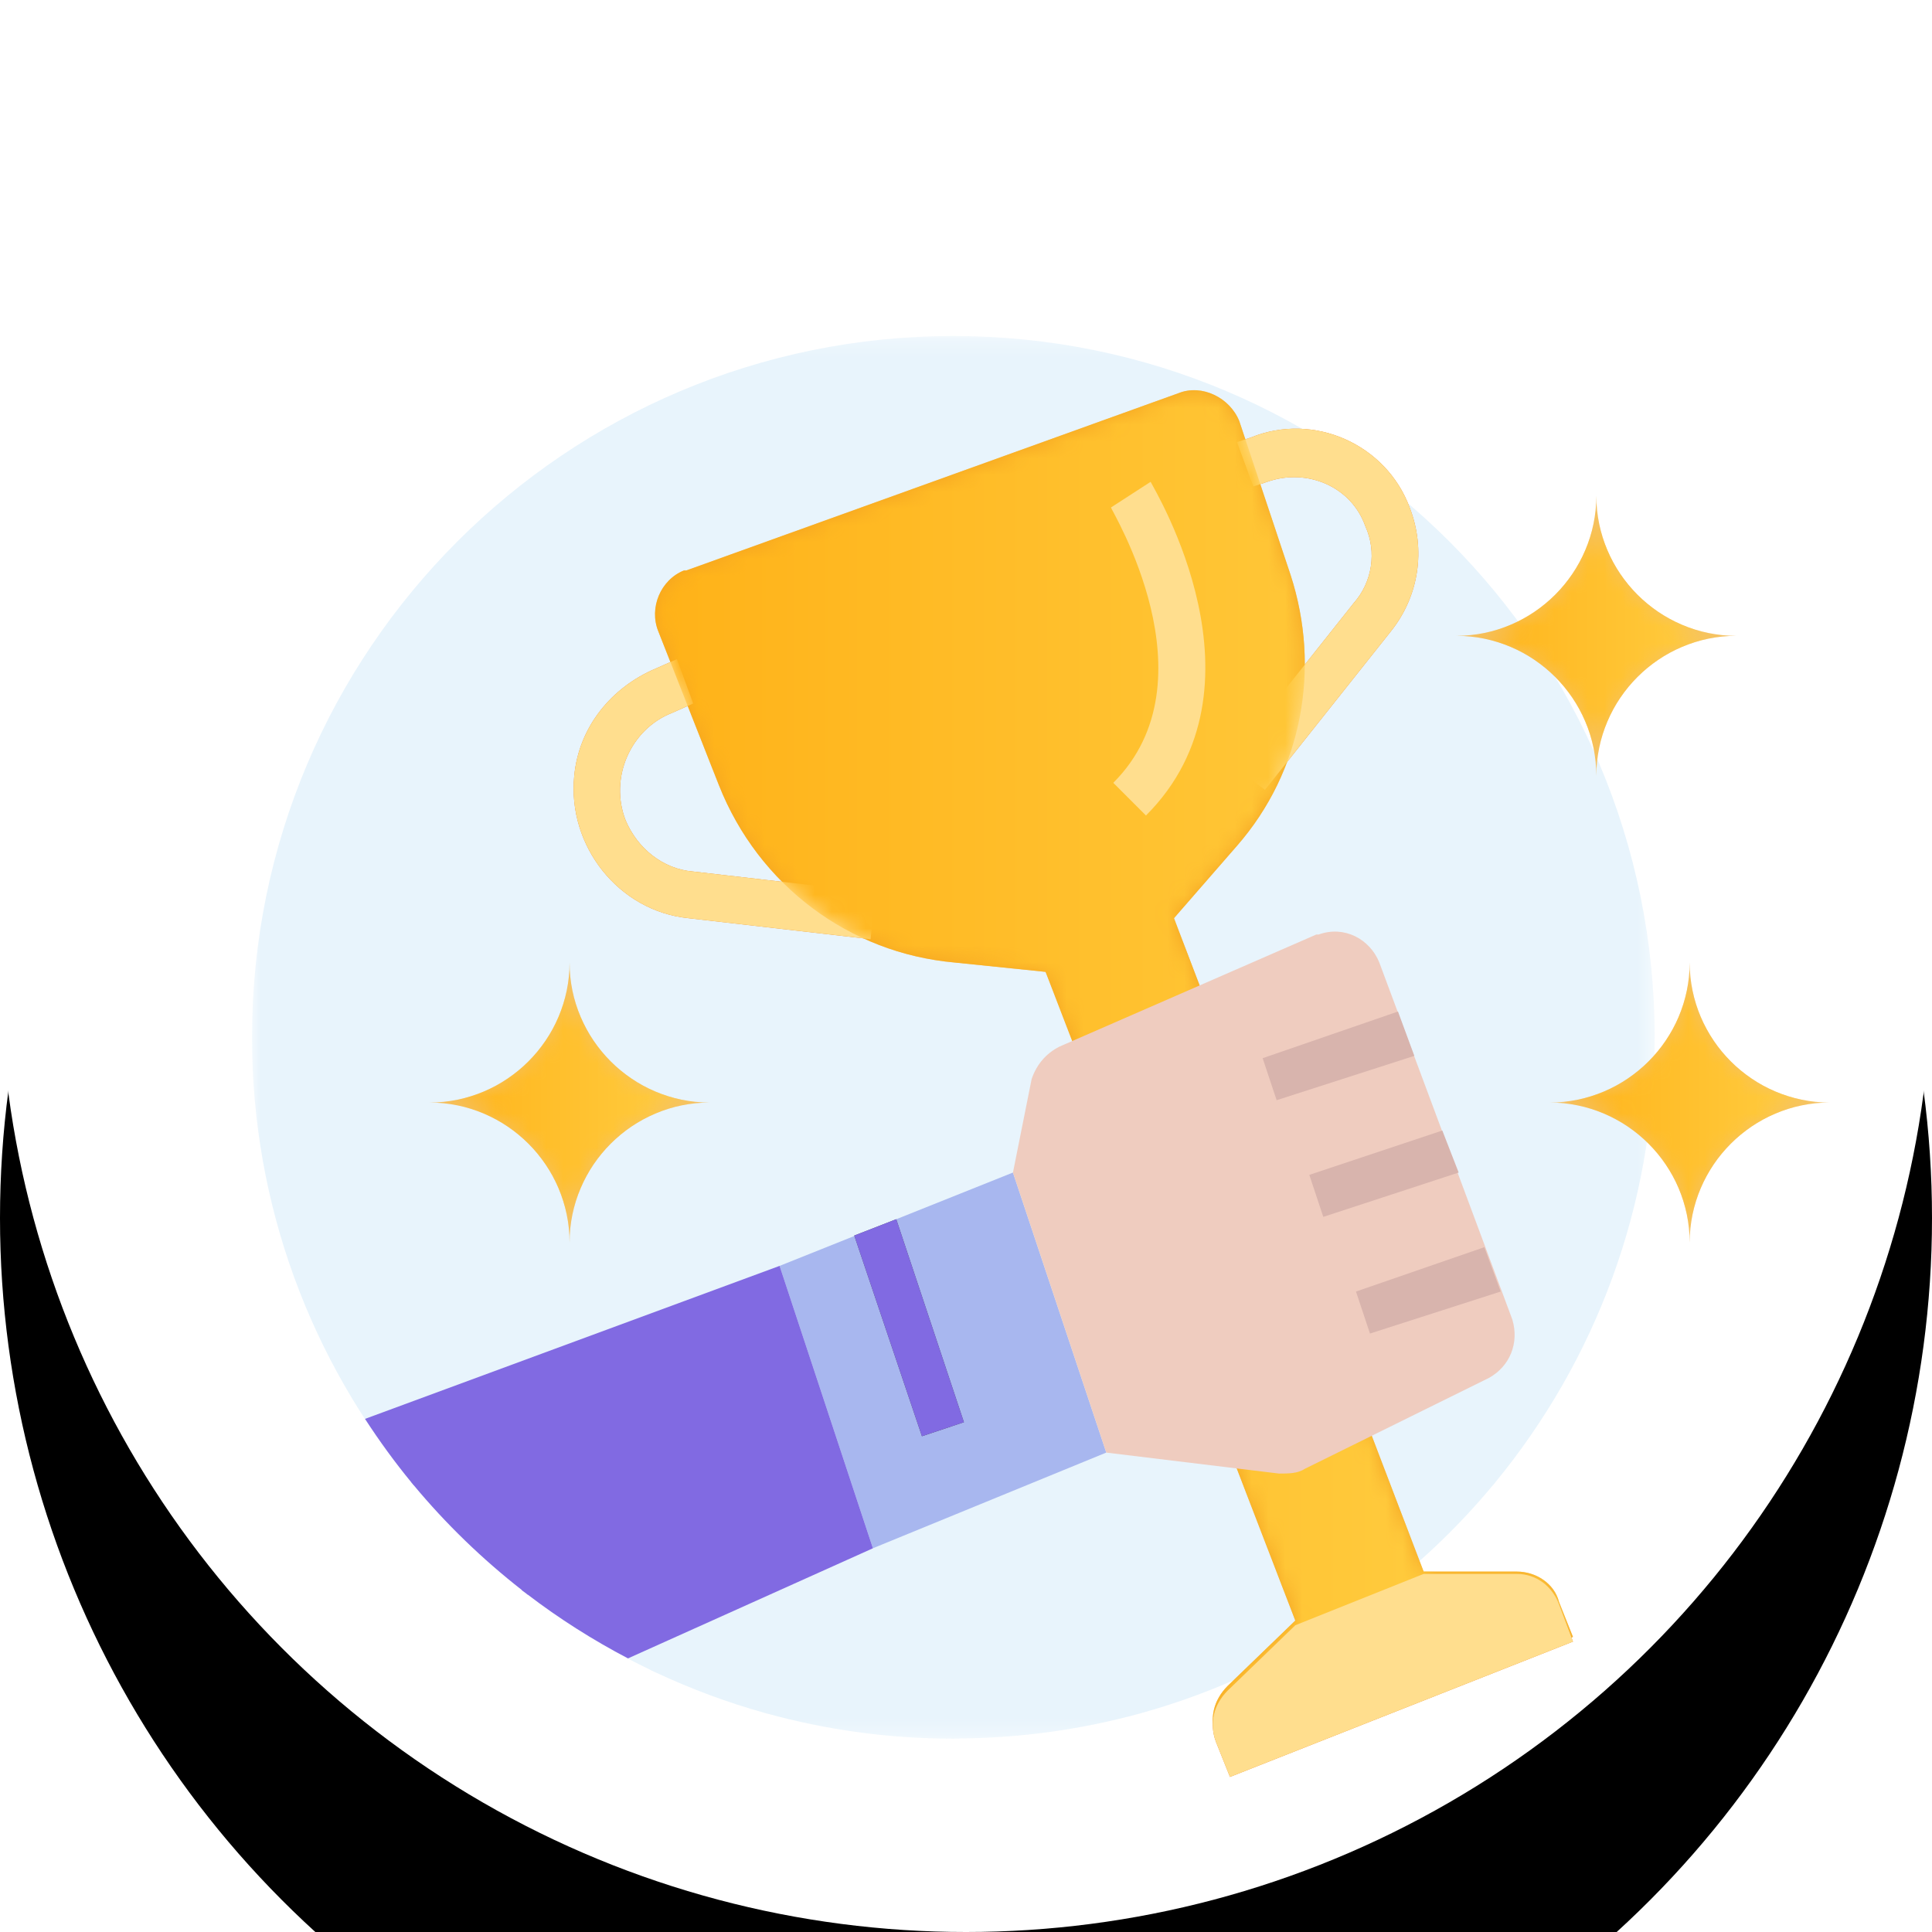 <svg xmlns="http://www.w3.org/2000/svg" xmlns:xlink="http://www.w3.org/1999/xlink" width="115" height="115" viewBox="0 0 115 115">
    <defs>
        <path id="prefix__c" d="M0 0.23L83.493 0.23 83.493 83.723 0 83.723z"/>
        <path id="prefix__e" d="M0.242 0.135L16.91 0.135 16.91 19.581 0.242 19.581z"/>
        <path id="prefix__g" d="M32.156.63L2.848 11.187h-.139c-1.389.556-2.084 2.223-1.528 3.612l3.611 9.167c2.362 5.974 7.779 10.002 14.03 10.557l5.417.556 14.863 38.614-4.029 3.89c-.833.834-1.111 1.944-.693 3.055l.832 2.084 20.419-8.056-.833-2.084c-.278-1.11-1.39-1.805-2.5-1.805h-5.557L31.878 31.885l3.751-4.307c3.89-4.445 5.001-10.557 3.195-16.113l-3.056-9.167C35.331 1.205 34.207.456 33.071.456c-.308 0-.618.056-.915.174"/>
        <path id="prefix__j" d="M9.02 1.743c0 4.583-3.75 8.334-8.334 8.334 4.584 0 8.334 3.75 8.334 8.334V19.8v-1.389c0-4.584 3.75-8.334 8.334-8.334-4.584 0-8.334-3.751-8.334-8.334V.353v1.39z"/>
        <path id="prefix__m" d="M8.903 1.523c0 4.583-3.751 8.334-8.334 8.334 4.583 0 8.334 3.751 8.334 8.334v1.39-1.39c0-4.583 3.75-8.334 8.334-8.334-4.584 0-8.334-3.751-8.334-8.334V.135v1.388z"/>
        <path id="prefix__p" d="M8.577 1.523c0 4.583-3.752 8.334-8.335 8.334 4.583 0 8.335 3.751 8.335 8.334v1.39-1.39c0-4.583 3.75-8.334 8.334-8.334-4.584 0-8.334-3.751-8.334-8.334V.135v1.388z"/>
        <linearGradient id="prefix__h" x1="0%" x2="100%" y1="50%" y2="50%">
            <stop offset="0%" stop-color="#FFB218"/>
            <stop offset="100%" stop-color="#FFCF44"/>
        </linearGradient>
        <linearGradient id="prefix__k" x1="-.001%" x2="100.001%" y1="50.001%" y2="50.001%">
            <stop offset="0%" stop-color="#FFB218"/>
            <stop offset="100%" stop-color="#FFCF44"/>
        </linearGradient>
        <linearGradient id="prefix__n" x1="-.002%" x2="100%" y1="49.996%" y2="49.996%">
            <stop offset="0%" stop-color="#FFB218"/>
            <stop offset="100%" stop-color="#FFCF44"/>
        </linearGradient>
        <linearGradient id="prefix__q" x1="0%" x2="99.995%" y1="49.996%" y2="49.996%">
            <stop offset="0%" stop-color="#FFB218"/>
            <stop offset="100%" stop-color="#FFCF44"/>
        </linearGradient>
        <filter id="prefix__a" width="165.2%" height="165.2%" x="-32.6%" y="-19.6%" filterUnits="objectBoundingBox">
            <feOffset dy="15" in="SourceAlpha" result="shadowOffsetOuter1"/>
            <feGaussianBlur in="shadowOffsetOuter1" result="shadowBlurOuter1" stdDeviation="10"/>
            <feColorMatrix in="shadowBlurOuter1" values="0 0 0 0 1 0 0 0 0 0.699 0 0 0 0 0.093 0 0 0 0.15 0"/>
        </filter>
        <circle id="prefix__b" cx="57.5" cy="57.5" r="57.5"/>
    </defs>
    <g fill="none" fill-rule="evenodd">
        <use fill="#000" filter="url(#prefix__a)" xlink:href="#prefix__b"/>
        <use fill="#FFF" xlink:href="#prefix__b"/>
        <g>
            <g transform="translate(15 19) translate(0 .77)">
                <mask id="prefix__d" fill="#fff">
                    <use xlink:href="#prefix__c"/>
                </mask>
                <path fill="#E8F4FC" d="M74.01 68.46c5.923-7.206 9.483-16.428 9.483-26.483C83.493 18.92 64.803.23 41.746.23 18.69.23 0 18.92 0 41.977 0 52.032 3.559 61.253 9.482 68.46v.007l.068.079.073.092h.007c1.913 2.3 4.072 4.388 6.43 6.233v.016c.07.053.142.1.212.155.047.036.092.076.139.113v-.01c2.272 1.738 4.727 3.247 7.332 4.495v.01c.077.038.155.069.23.105.046.02.088.046.133.066h.015c2.05.956 4.189 1.753 6.404 2.37v.004c.024.007.049.01.073.018.025.007.05.016.075.022v-.004c3.527.968 7.238 1.492 11.073 1.492.117 0 .233-.004.35-.004v-.008c3.709-.031 7.304-.541 10.723-1.48v.004c.025-.006.049-.015.074-.022.025-.007.05-.011.074-.018v-.004c2.215-.617 4.354-1.413 6.404-2.37h.015c.045-.02.089-.046.134-.066.075-.036.153-.067.229-.104v-.011c2.605-1.248 5.06-2.757 7.332-4.494v.009c.047-.036.09-.076.138-.112.069-.054.143-.102.212-.156v-.016c2.359-1.845 4.518-3.932 6.43-6.233h.008c.026-.031.049-.063.075-.093.02-.026.045-.051.067-.077v-.008z" mask="url(#prefix__d)"/>
                <path fill="#A8B7EF" d="M45.294 50.024L31.404 55.581 36.96 72.387 50.85 66.693z"/>
                <path fill="#E8821C" d="M60.295 27.245l-2.221-1.668 7.5-9.444c1.112-1.251 1.39-3.057.695-4.585-.834-2.361-3.473-3.473-5.835-2.64l-.832.279-.972-2.64.832-.277c3.75-1.528 8.056.416 9.445 4.167.974 2.5.556 5.278-1.11 7.362l-7.502 9.446zM36.821 36.135l-10.834-1.25c-4.167-.418-7.223-4.307-6.806-8.474.277-2.917 2.222-5.278 4.861-6.39l1.25-.555.972 2.64-1.25.554c-2.5.973-3.75 3.89-2.778 6.39.695 1.667 2.223 2.917 4.028 3.057l10.835 1.25-.278 2.778z"/>
                <path fill="#F4A422" d="M47.239 38.079l-5.417-.556c-6.251-.555-11.668-4.584-14.03-10.556l-3.611-9.168c-.556-1.39.139-3.056 1.528-3.612h.139L55.157 3.63c1.389-.556 3.055.277 3.61 1.667l3.057 9.168c1.806 5.555.694 11.667-3.195 16.112l-3.75 4.307L69.74 73.777h5.557c1.11 0 2.222.695 2.5 1.805l.833 2.084-20.42 8.056-.832-2.083c-.417-1.112-.14-2.222.695-3.056l4.028-3.89-14.863-38.614z"/>
                <path fill="#EDC17C" d="M53.212 28.772l-1.945-1.945c6.112-6.112-.138-16.25-.138-16.39l2.36-1.528c.279.555 7.363 12.223-.277 19.863"/>
                <path fill="#E8821C" d="M77.797 75.722c-.416-1.111-1.388-1.807-2.5-1.807h-5.555l-7.64 3.056-4.028 3.89c-.834.834-1.111 1.944-.694 3.055L58.212 86l20.418-8.055-.832-2.223z"/>
                <path fill="#F4C167" d="M80.02 8.353v1.39c0 4.583-3.751 8.334-8.334 8.334 4.583 0 8.334 3.75 8.334 8.334V27.8v-1.388c0-4.584 3.751-8.334 8.334-8.334-4.583 0-8.334-3.75-8.334-8.334v-1.39zM18.903 36.135v1.389c0 4.583-3.751 8.334-8.334 8.334 4.583 0 8.334 3.75 8.334 8.334v1.389-1.39c0-4.583 3.75-8.333 8.334-8.333-4.583 0-8.334-3.751-8.334-8.334v-1.39z"/>
                <g transform="translate(77 36)">
                    <mask id="prefix__f" fill="#fff">
                        <use xlink:href="#prefix__e"/>
                    </mask>
                    <path fill="#F4C167" d="M8.576.135v1.389c0 4.583-3.75 8.334-8.334 8.334 4.583 0 8.334 3.75 8.334 8.334v1.389-1.39c0-4.583 3.751-8.333 8.334-8.333-4.583 0-8.334-3.751-8.334-8.334V.134z" mask="url(#prefix__f)"/>
                </g>
                <path fill="#4A4A56" d="M39.877 65.721L42.377 64.886 38.349 52.803 35.849 53.775z"/>
                <path fill="#FFDE8E" d="M60.295 27.245l-2.221-1.668 7.5-9.444c1.112-1.251 1.39-3.057.695-4.585-.834-2.361-3.473-3.473-5.835-2.64l-.832.279-.972-2.64.832-.277c3.75-1.528 8.056.416 9.445 4.167.974 2.5.556 5.278-1.11 7.362l-7.502 9.446zM36.821 36.135l-10.834-1.25c-4.167-.418-7.223-4.307-6.806-8.474.277-2.917 2.222-5.278 4.861-6.39l1.25-.555.972 2.64-1.25.554c-2.5.973-3.75 3.89-2.778 6.39.695 1.667 2.223 2.917 4.028 3.057l10.835 1.25-.278 2.778z"/>
            </g>
            <g transform="translate(15 19) translate(23 3.77)">
                <mask id="prefix__i" fill="#fff">
                    <use xlink:href="#prefix__g"/>
                </mask>
                <path fill="url(#prefix__h)" d="M32.156.63L2.848 11.187h-.139c-1.389.556-2.084 2.223-1.528 3.612l3.611 9.167c2.362 5.974 7.779 10.002 14.03 10.557l5.417.556 14.863 38.614-4.029 3.89c-.833.834-1.111 1.944-.693 3.055l.832 2.084 20.419-8.056-.833-2.084c-.278-1.11-1.39-1.805-2.5-1.805h-5.557L31.878 31.885l3.751-4.307c3.89-4.445 5.001-10.557 3.195-16.113l-3.056-9.167C35.331 1.205 34.207.456 33.071.456c-.308 0-.618.056-.915.174" mask="url(#prefix__i)"/>
            </g>
            <g>
                <path fill="#EFCCBF" d="M30.02 50.775l-7.918-21.252c-.556-1.389-2.083-2.223-3.61-1.667h-.14l-15.28 6.668c-.833.416-1.389 1.11-1.667 1.944l-1.11 5.556 5.555 16.67 10.28 1.248c.555 0 1.111 0 1.527-.277l10.973-5.417c1.25-.696 1.806-2.084 1.39-3.473" transform="translate(15 19) translate(45 8.77)"/>
                <path fill="#D8B4AD" d="M23.213 32.44L15.157 35.218 15.99 37.718 24.186 35.079zM25.852 39.523L17.935 42.164 18.768 44.663 26.825 42.024zM28.353 46.468L20.713 49.108 21.546 51.608 29.325 49.108z" transform="translate(15 19) translate(45 8.77)"/>
                <path fill="#FFDE8E" d="M8.212 20.772l-1.945-1.945c6.112-6.112-.138-16.25-.138-16.39L8.489.91c.279.555 7.363 12.223-.277 19.863M32.797 67.722c-.416-1.111-1.388-1.807-2.5-1.807h-5.556l-7.64 3.056-4.027 3.89c-.833.834-1.111 1.944-.694 3.055L13.212 78l20.419-8.055-.834-2.223z" transform="translate(15 19) translate(45 8.77)"/>
            </g>
            <g transform="translate(15 19) translate(71 8.77)">
                <mask id="prefix__l" fill="#fff">
                    <use xlink:href="#prefix__j"/>
                </mask>
                <path fill="url(#prefix__k)" d="M9.02 1.743c0 4.583-3.75 8.334-8.334 8.334 4.584 0 8.334 3.75 8.334 8.334V19.8v-1.389c0-4.584 3.75-8.334 8.334-8.334-4.584 0-8.334-3.751-8.334-8.334V.353v1.39z" mask="url(#prefix__l)"/>
            </g>
            <g transform="translate(15 19) translate(10 36.77)">
                <mask id="prefix__o" fill="#fff">
                    <use xlink:href="#prefix__m"/>
                </mask>
                <path fill="url(#prefix__n)" d="M8.903 1.523c0 4.583-3.751 8.334-8.334 8.334 4.583 0 8.334 3.751 8.334 8.334v1.39-1.39c0-4.583 3.75-8.334 8.334-8.334-4.584 0-8.334-3.751-8.334-8.334V.135v1.388z" mask="url(#prefix__o)"/>
            </g>
            <g transform="translate(15 19) translate(77 36.77)">
                <mask id="prefix__r" fill="#fff">
                    <use xlink:href="#prefix__p"/>
                </mask>
                <path fill="url(#prefix__q)" d="M8.577 1.523c0 4.583-3.752 8.334-8.335 8.334 4.583 0 8.335 3.751 8.335 8.334v1.39-1.39c0-4.583 3.75-8.334 8.334-8.334-4.584 0-8.334-3.751-8.334-8.334V.135v1.388z" mask="url(#prefix__r)"/>
            </g>
            <g fill="#816AE2">
                <path d="M33.877 13.72L36.377 12.886 32.349.802 29.849 1.774zM25.404 3.58L.728 12.687c.85 1.309 1.766 2.572 2.754 3.774v.007l.068.079.073.092h.007c1.913 2.3 4.072 4.388 6.431 6.233v.016c.069.053.141.1.211.155.047.036.091.076.139.113v-.011c1.87 1.43 3.87 2.697 5.97 3.798l14.579-6.554L25.404 3.58z" transform="translate(15 19) translate(6 52.77)"/>
            </g>
        </g>
    </g>
</svg>
